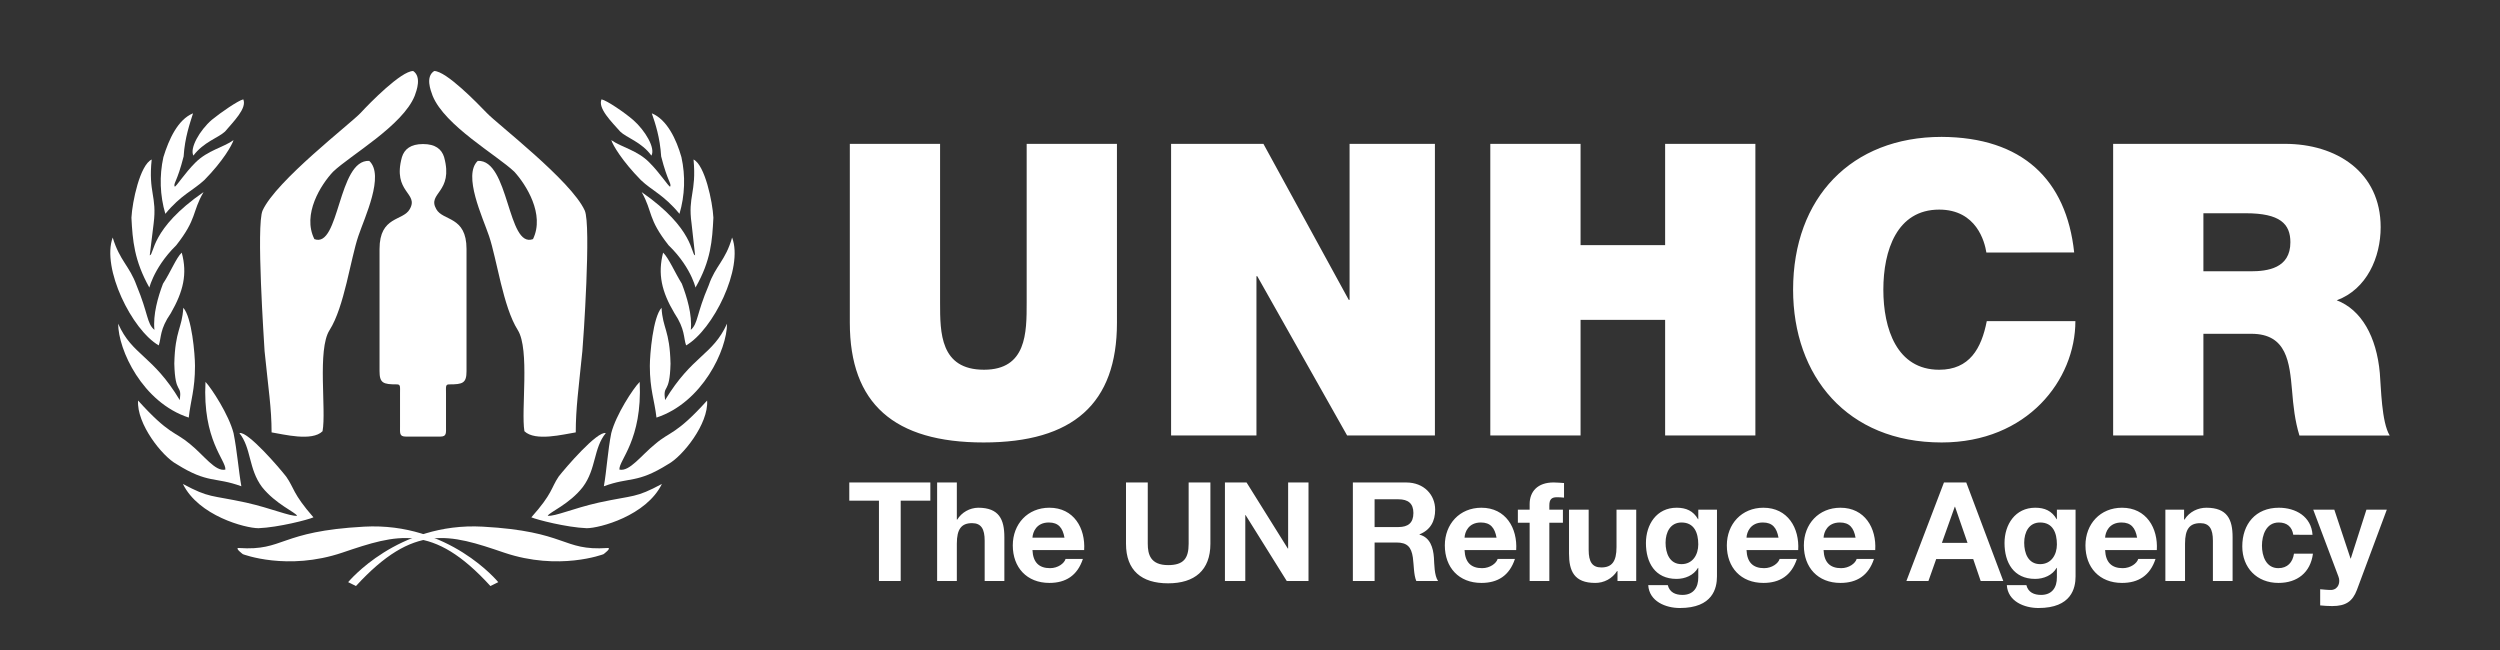 <svg width="323" height="84" viewBox="0 0 323 84" fill="none" xmlns="http://www.w3.org/2000/svg">
<rect x="0" y="0" width="323" height="84" fill="#333333" stroke="none"/>
<path fill-rule="evenodd" clip-rule="evenodd" d="M56.9 56.407C57.726 56.407 57.624 55.936 57.624 55.062V50.819C57.624 49.943 57.537 49.663 58.041 49.663C59.794 49.663 60.275 49.504 60.275 47.946V32.173C60.275 27.879 57.227 28.588 56.366 27.019C55.147 24.897 58.646 24.897 57.378 20.297C57.056 19.258 56.233 18.611 54.655 18.611C53.076 18.611 52.252 19.26 51.93 20.297C50.66 24.896 54.164 24.896 52.941 27.019C52.078 28.588 49.036 27.879 49.036 32.173V47.944C49.036 49.504 49.509 49.661 51.27 49.661C51.766 49.661 51.684 49.941 51.684 50.817V55.06C51.684 55.933 51.58 56.405 52.411 56.405L56.9 56.407ZM43.032 22.188C41.477 23.838 39.012 27.69 40.617 30.893C43.887 32.145 43.639 20.584 47.704 20.785C49.72 22.638 47.106 28.092 46.3 30.495C45.291 33.449 44.492 39.653 42.578 42.654C40.974 45.157 42.179 53.013 41.672 55.716C40.318 57.067 36.644 56.114 35.089 55.864C35.089 52.766 34.684 50.315 34.183 45.36C34.134 44.359 33.075 29.043 33.93 27.193C35.689 23.339 45.288 15.983 46.6 14.582C47.754 13.329 51.821 9.174 53.383 9.174C54.486 9.927 53.835 11.68 53.582 12.376C52.031 16.232 45.291 20.036 43.032 22.188ZM66.452 22.188C67.956 23.838 70.421 27.69 68.863 30.893C65.547 32.145 65.796 20.584 61.728 20.785C59.767 22.638 62.376 28.092 63.184 30.495C64.188 33.449 64.992 39.653 66.902 42.654C68.464 45.157 67.303 53.013 67.755 55.716C69.161 57.067 72.784 56.114 74.388 55.864C74.388 52.766 74.743 50.315 75.242 45.36C75.345 44.359 76.402 29.043 75.546 27.193C73.79 23.339 64.186 15.983 62.882 14.582C61.674 13.329 57.654 9.174 56.096 9.174C54.938 9.927 55.643 11.68 55.895 12.376C57.458 16.232 64.189 20.036 66.452 22.188ZM29.07 16.999C28.212 17.798 26.299 18.351 24.987 20.104C24.486 19.153 25.793 16.849 27.353 15.492C28.512 14.537 30.778 12.985 31.433 12.835C31.939 13.991 30.128 15.744 29.07 16.999Z" fill="white"/>
<path fill-rule="evenodd" clip-rule="evenodd" d="M26.401 23.264C24.94 24.62 23.381 25.172 21.362 27.628C20.662 25.248 20.575 22.73 21.109 20.307C21.818 18.002 22.972 15.444 24.94 14.64C24.539 15.945 23.877 17.751 23.726 20.207C22.873 23.567 22.369 23.669 22.574 24.118C22.771 24.118 23.877 22.363 25.241 21.01C26.85 19.405 28.864 19.051 30.173 18.102C29.973 18.754 28.817 20.808 26.401 23.264Z" fill="white"/>
<path fill-rule="evenodd" clip-rule="evenodd" d="M19.297 37.155C17.338 33.645 17.132 31.085 16.981 28.127C17.084 26.07 18.089 21.309 19.599 20.608C19.146 24.917 20.306 25.321 19.85 28.88C19.85 29.08 19.348 32.791 19.348 32.989C19.953 32.891 19.398 29.579 26.298 24.819C24.787 27.423 25.491 28.227 22.773 31.688C19.599 34.798 19.146 37.857 19.297 37.155Z" fill="white"/>
<path fill-rule="evenodd" clip-rule="evenodd" d="M22.071 40.463C20.606 42.571 20.859 43.625 20.509 44.626C17.03 42.619 13.104 34.649 14.562 30.688C15.469 33.695 16.729 34.347 17.635 36.853C19.197 40.617 18.947 41.771 19.953 42.621C19.747 40.667 20.407 38.359 21.06 36.654C22.02 35.203 22.771 33.294 23.48 32.64C24.231 35.401 23.679 37.659 22.071 40.463Z" fill="white"/>
<path fill-rule="evenodd" clip-rule="evenodd" d="M25.193 47.282C25.193 50.343 24.635 51.695 24.387 53.952C18.391 51.998 15.268 45.178 15.268 41.82C17.084 45.932 19.748 45.88 23.227 51.695C23.529 49.493 22.622 51.146 22.52 46.985C22.622 42.62 23.529 42.47 23.68 39.766C24.787 40.967 25.193 45.78 25.193 47.282Z" fill="white"/>
<path fill-rule="evenodd" clip-rule="evenodd" d="M30.174 55.958C30.632 58.217 30.833 60.873 31.183 62.826C27.758 61.575 26.9 62.526 22.823 59.97C20.963 58.967 17.635 54.755 17.84 51.747C21.865 56.21 22.573 55.706 24.539 57.361C26.347 58.814 27.805 60.974 29.12 60.672C29.216 59.468 26.149 56.859 26.55 49.339C27.354 50.192 29.569 53.602 30.174 55.958Z" fill="white"/>
<path fill-rule="evenodd" clip-rule="evenodd" d="M36.973 61.575C38.032 63.078 37.782 63.731 40.497 66.839C39.84 67.143 35.969 68.14 33.398 68.244C31.689 68.244 25.645 66.64 23.631 62.526C27.099 64.381 27.155 63.931 31.788 64.934C35.109 65.684 37.479 66.737 38.385 66.639C38.184 66.187 35.614 65.134 33.854 62.925C32.088 60.569 32.494 57.913 30.93 55.954C31.989 55.657 36.115 60.472 36.973 61.575ZM80.13 16.999C80.938 17.798 82.903 18.35 84.16 20.104C84.713 19.153 83.356 16.849 81.796 15.492C80.69 14.537 78.423 12.985 77.716 12.835C77.215 13.991 79.024 15.744 80.13 16.999Z" fill="white"/>
<path fill-rule="evenodd" clip-rule="evenodd" d="M82.801 23.264C84.21 24.62 85.772 25.172 87.788 27.628C88.489 25.248 88.576 22.73 88.041 20.307C87.388 18.002 86.18 15.444 84.212 14.64C84.666 15.945 85.271 17.751 85.422 20.207C86.278 23.567 86.783 23.669 86.583 24.118C86.38 24.118 85.271 22.363 83.914 21.01C82.35 19.405 80.335 19.051 78.979 18.102C79.177 18.754 80.387 20.808 82.801 23.264Z" fill="white"/>
<path fill-rule="evenodd" clip-rule="evenodd" d="M89.856 37.155C91.867 33.645 92.018 31.085 92.17 28.127C92.068 26.07 91.064 21.309 89.605 20.608C90.005 24.917 88.849 25.321 89.35 28.88C89.35 29.08 89.806 32.791 89.806 32.989C89.251 32.891 89.755 29.579 82.905 24.819C84.367 27.423 83.658 28.227 86.381 31.688C89.603 34.798 90.004 37.857 89.856 37.155Z" fill="white"/>
<path fill-rule="evenodd" clip-rule="evenodd" d="M87.135 40.463C88.544 42.571 88.291 43.625 88.646 44.626C92.12 42.619 96.096 34.649 94.588 30.688C93.732 33.695 92.423 34.347 91.569 36.853C89.955 40.617 90.208 41.771 89.251 42.621C89.452 40.667 88.745 38.359 88.093 36.654C87.185 35.203 86.38 33.294 85.673 32.64C84.968 35.401 85.471 37.659 87.135 40.463Z" fill="white"/>
<path fill-rule="evenodd" clip-rule="evenodd" d="M83.959 47.282C83.959 50.343 84.562 51.695 84.817 53.952C90.759 51.998 93.933 45.178 93.933 41.82C92.066 45.932 89.45 45.88 85.928 51.695C85.623 49.493 86.529 51.146 86.632 46.985C86.529 42.62 85.623 42.47 85.471 39.766C84.365 40.967 83.959 45.78 83.959 47.282Z" fill="white"/>
<path fill-rule="evenodd" clip-rule="evenodd" d="M78.975 55.958C78.521 58.217 78.372 60.873 78.019 62.826C81.392 61.575 82.245 62.526 86.327 59.97C88.188 58.967 91.565 54.755 91.36 51.747C87.334 56.21 86.58 55.706 84.664 57.361C82.851 58.814 81.343 60.974 80.028 60.672C79.93 59.468 83.004 56.859 82.648 49.339C81.797 50.192 79.577 53.602 78.975 55.958Z" fill="white"/>
<path fill-rule="evenodd" clip-rule="evenodd" d="M72.176 61.575C71.169 63.078 71.42 63.731 68.648 66.839C69.354 67.143 73.185 68.14 75.805 68.244C77.464 68.244 83.508 66.64 85.518 62.526C82.046 64.381 81.995 63.931 77.362 64.934C74.037 65.684 71.722 66.737 70.765 66.639C70.966 66.187 73.587 65.134 75.299 62.925C77.059 60.569 76.658 57.913 78.27 55.954C77.161 55.657 73.034 60.472 72.176 61.575ZM45.99 75.716L44.981 75.214C44.981 75.214 51.38 67.441 62.36 68.043C73.337 68.644 72.581 71.202 78.475 70.803C79.128 70.753 77.969 71.602 77.969 71.602C77.969 71.602 72.231 73.806 65.131 71.4C58.077 68.995 53.49 67.54 45.99 75.716Z" fill="white"/>
<path fill-rule="evenodd" clip-rule="evenodd" d="M63.363 75.717L64.375 75.214C64.375 75.214 58.023 67.441 47.045 68.044C36.019 68.644 36.772 71.202 30.882 70.803C30.23 70.753 31.384 71.602 31.384 71.602C31.384 71.602 37.127 73.806 44.23 71.4C51.327 68.995 55.911 67.54 63.363 75.717ZM113.56 64.689H109.728V62.334H120.201V64.689H116.37V75.063H113.56V64.689ZM121.077 62.334H123.623V67.131H123.675C123.96 66.671 124.358 66.289 124.83 66.021C125.302 65.753 125.834 65.608 126.378 65.598C129.082 65.598 129.763 67.111 129.763 69.395V75.061H127.219V69.856C127.219 68.342 126.773 67.591 125.592 67.591C124.213 67.591 123.623 68.357 123.623 70.233V75.063H121.077V62.334ZM133.394 71.07C133.466 72.673 134.255 73.406 135.668 73.406C136.69 73.406 137.511 72.782 137.672 72.21H139.911C139.195 74.385 137.672 75.313 135.579 75.313C132.662 75.313 130.852 73.316 130.852 70.465C130.852 67.702 132.77 65.598 135.579 65.598C138.731 65.598 140.252 68.234 140.073 71.068L133.394 71.07ZM137.531 69.465C137.298 68.184 136.744 67.506 135.507 67.506C133.898 67.506 133.431 68.754 133.394 69.465H137.531ZM156.384 70.249C156.384 73.689 154.34 75.365 150.923 75.365C147.486 75.365 145.479 73.706 145.479 70.249V62.334H148.291V70.249C148.291 71.639 148.649 73.012 150.923 73.012C152.927 73.012 153.573 72.139 153.573 70.249V62.334H156.384V70.249ZM158.261 62.334H161.054L166.388 70.873H166.427V62.334H169.059V75.063H166.247L160.929 66.544H160.892V75.063H158.261V62.334ZM177.597 64.508H180.673C181.927 64.508 182.611 65.044 182.611 66.275C182.611 67.561 181.927 68.095 180.673 68.095H177.597V64.508ZM174.787 75.063H177.599V70.091H180.41C181.825 70.091 182.341 70.678 182.54 72.016C182.681 73.03 182.644 74.262 182.986 75.063H185.798C185.297 74.349 185.317 72.852 185.262 72.049C185.173 70.766 184.777 69.43 183.4 69.075V69.038C184.814 68.467 185.422 67.343 185.422 65.85C185.422 63.924 183.976 62.336 181.682 62.336H174.79V75.063H174.787ZM189.22 69.465C189.253 68.754 189.717 67.506 191.328 67.506C192.564 67.506 193.121 68.184 193.353 69.465H189.22ZM195.892 71.07C196.071 68.236 194.55 65.599 191.398 65.599C188.586 65.599 186.672 67.703 186.672 70.466C186.672 73.317 188.479 75.314 191.398 75.314C193.496 75.314 195.014 74.385 195.731 72.211H193.496C193.332 72.784 192.507 73.407 191.49 73.407C190.076 73.407 189.288 72.675 189.22 71.072L195.892 71.07ZM197.63 67.54H196.108V65.848H197.63V65.132C197.63 63.511 198.65 62.333 200.727 62.333C201.176 62.333 201.643 62.386 202.072 62.408V64.295C201.762 64.26 201.451 64.242 201.139 64.243C200.462 64.243 200.174 64.527 200.174 65.296V65.848H201.928V67.54H200.174V75.063H197.63V67.54ZM211.399 75.063H208.981V73.778H208.926C208.625 74.253 208.207 74.644 207.712 74.912C207.217 75.181 206.661 75.319 206.097 75.313C203.394 75.313 202.716 73.796 202.716 71.514V65.848H205.256V71.05C205.256 72.567 205.705 73.314 206.886 73.314C208.264 73.314 208.854 72.547 208.854 70.675V65.846H211.401L211.399 75.063ZM217.251 72.887C215.692 72.887 215.191 71.442 215.191 70.124C215.191 68.754 215.816 67.506 217.251 67.506C218.899 67.506 219.417 68.843 219.417 70.339C219.417 71.657 218.705 72.887 217.251 72.887ZM221.834 65.85H219.419V67.079H219.384C218.779 66.007 217.845 65.598 216.627 65.598C214.028 65.598 212.654 67.773 212.654 70.159C212.654 72.692 213.832 74.794 216.607 74.794C217.716 74.794 218.826 74.33 219.382 73.368H219.417V74.58C219.434 75.9 218.789 76.863 217.375 76.863C216.481 76.863 215.712 76.542 215.479 75.598H212.952C213.076 77.7 215.211 78.555 217.034 78.555C221.296 78.555 221.832 75.989 221.832 74.474L221.834 65.85ZM225.649 69.465C225.683 68.754 226.15 67.506 227.76 67.506C228.997 67.506 229.55 68.184 229.783 69.465H225.649ZM232.327 71.07C232.506 68.236 230.985 65.599 227.833 65.599C225.024 65.599 223.107 67.703 223.107 70.466C223.107 73.317 224.913 75.314 227.833 75.314C229.927 75.314 231.449 74.385 232.163 72.211H229.927C229.766 72.784 228.942 73.407 227.925 73.407C226.51 73.407 225.719 72.675 225.651 71.072L232.327 71.07ZM235.606 69.465C235.64 68.754 236.104 67.506 237.714 67.506C238.951 67.506 239.507 68.184 239.737 69.465H235.606ZM242.279 71.07C242.458 68.236 240.936 65.599 237.784 65.599C234.973 65.599 233.059 67.703 233.059 70.466C233.059 73.317 234.865 75.314 237.784 75.314C239.882 75.314 241.404 74.385 242.118 72.211H239.882C239.718 72.784 238.894 73.407 237.877 73.407C236.459 73.407 235.675 72.675 235.606 71.072L242.279 71.07ZM252.556 65.471H252.591L254.205 70.142H250.892L252.556 65.471ZM246.307 75.063H249.154L250.156 72.231H254.939L255.904 75.063H258.823L254.04 62.334H251.16L246.307 75.063ZM263.585 72.887C262.027 72.887 261.526 71.442 261.526 70.124C261.526 68.754 262.151 67.506 263.585 67.506C265.231 67.506 265.752 68.843 265.752 70.339C265.752 71.657 265.035 72.887 263.585 72.887ZM268.167 65.85H265.752V67.079H265.717C265.108 66.007 264.175 65.598 262.96 65.598C260.361 65.598 258.984 67.773 258.984 70.159C258.984 72.692 260.165 74.794 262.94 74.794C264.046 74.794 265.162 74.33 265.715 73.368H265.75V74.58C265.767 75.9 265.122 76.863 263.707 76.863C262.814 76.863 262.042 76.542 261.809 75.598H259.282C259.409 77.7 261.541 78.555 263.369 78.555C267.627 78.555 268.163 75.989 268.163 74.474V65.85H268.167ZM271.98 69.465C272.016 68.754 272.481 67.506 274.095 67.506C275.328 67.506 275.885 68.184 276.114 69.465H271.98ZM278.66 71.07C278.836 68.236 277.314 65.599 274.165 65.599C271.35 65.599 269.44 67.703 269.44 70.466C269.44 73.317 271.246 75.314 274.165 75.314C276.26 75.314 277.782 74.385 278.495 72.211H276.26C276.099 72.784 275.271 73.407 274.254 73.407C272.84 73.407 272.052 72.675 271.98 71.072L278.66 71.07ZM279.769 65.85H282.184V67.133H282.236C282.881 66.097 283.993 65.599 285.066 65.599C287.765 65.599 288.451 67.113 288.451 69.397V75.063H285.907V69.857C285.907 68.344 285.458 67.593 284.277 67.593C282.899 67.593 282.306 68.359 282.306 70.234V75.064H279.766V65.85H279.769ZM296.29 69.091C296.132 68.057 295.469 67.506 294.415 67.506C292.784 67.506 292.245 69.145 292.245 70.499C292.245 71.821 292.766 73.406 294.359 73.406C295.541 73.406 296.218 72.658 296.382 71.534H298.833C298.513 73.975 296.811 75.314 294.376 75.314C291.584 75.314 289.702 73.352 289.702 70.59C289.702 67.718 291.423 65.599 294.428 65.599C296.615 65.599 298.621 66.741 298.778 69.093L296.29 69.091ZM304.512 76.22C303.953 77.7 303.08 78.304 301.322 78.304C300.804 78.304 300.285 78.271 299.767 78.218V76.13C300.251 76.165 300.749 76.237 301.253 76.22C302.126 76.13 302.414 75.219 302.126 74.492L298.87 65.848H301.593L303.688 72.158H303.723L305.742 65.848H308.376L304.512 76.22ZM144.311 41.701C144.311 52.151 138.639 57.166 127.081 57.166C115.523 57.166 109.797 52.151 109.797 41.701V18.584H121.458V39.114C121.458 42.966 121.458 47.769 127.133 47.769C132.646 47.769 132.646 42.966 132.646 39.114V18.584H144.309L144.311 41.701ZM151.305 18.584H163.233L174.259 38.743H174.365V18.584H185.391V56.266H174.049L162.437 35.684H162.333V56.266H151.305V18.584ZM192.547 18.584H204.209V31.673H215.134V18.584H226.795V56.266H215.134V41.331H204.209V56.266H192.547V18.584ZM256.639 32.624C256.427 31.249 255.366 27.081 250.542 27.081C245.079 27.081 243.328 32.357 243.328 37.425C243.328 42.492 245.079 47.771 250.542 47.771C254.463 47.771 256.001 45.026 256.691 41.489H268.14C268.14 49.089 261.938 57.166 250.86 57.166C238.616 57.166 231.668 48.562 231.668 37.425C231.668 25.55 239.199 17.686 250.86 17.686C261.248 17.737 266.978 23.174 267.984 32.622L256.639 32.624ZM284.679 27.552H290.142C294.592 27.552 295.918 28.925 295.918 31.304C295.918 34.679 292.95 35.051 290.78 35.051H284.679V27.552ZM273.018 56.266H284.679V43.126H290.884C295.495 43.126 295.809 46.875 296.134 50.467C296.291 52.419 296.501 54.371 297.086 56.268H308.75C307.686 54.528 307.637 50.042 307.473 48.196C307.051 43.497 305.09 40.013 301.907 38.8C305.779 37.374 307.582 33.258 307.582 29.352C307.582 22.223 301.855 18.586 295.231 18.586H273.018V56.266Z" fill="white"/>
</svg>
